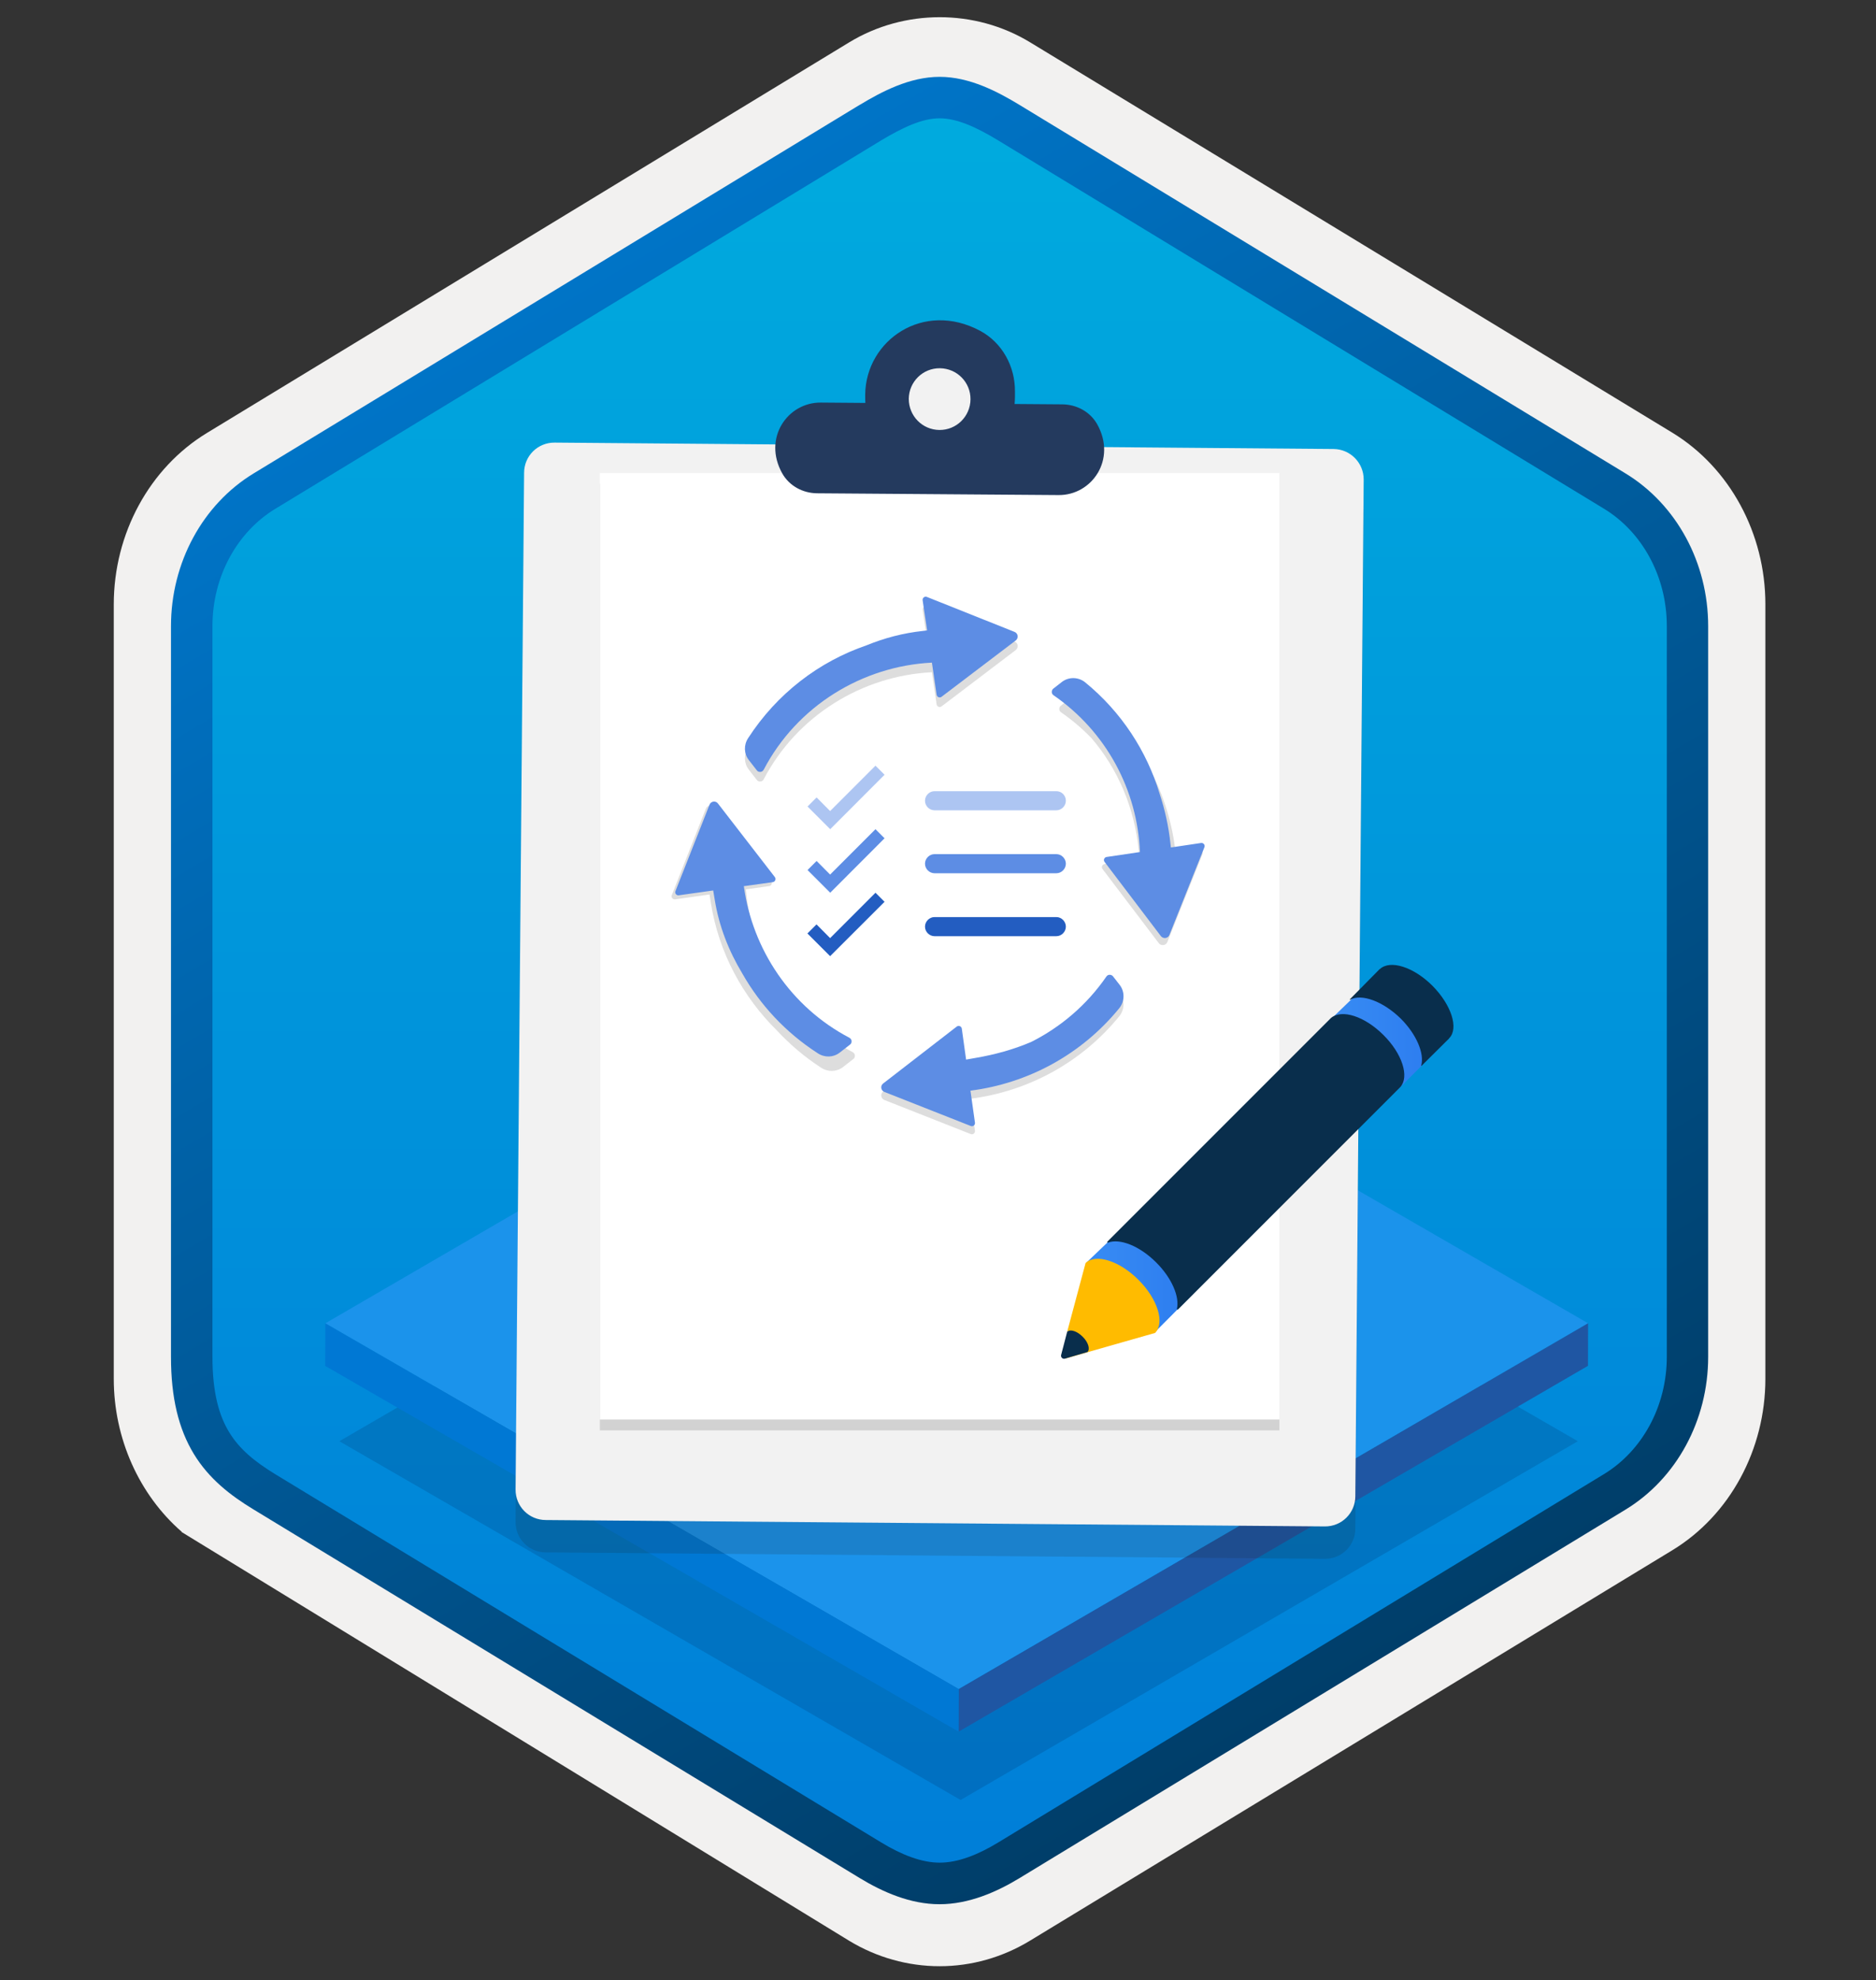 <svg width="181" height="191" viewBox="0 0 181 191" fill="none" xmlns="http://www.w3.org/2000/svg">
<rect x="0" y="0" width="181" height="191" fill="#333333" stroke="none"/>
<path d="M90.657 189.662C93.717 189.662 96.727 188.812 99.387 187.192L161.357 149.532C166.897 146.162 170.327 139.832 170.327 132.992V58.282C170.327 51.462 166.897 45.122 161.357 41.742L99.387 4.082C94.057 0.842 87.237 0.862 81.937 4.082L19.967 41.762C14.427 45.132 10.977 51.462 10.977 58.302V133.002C10.977 138.762 13.427 144.182 17.527 147.752V147.782L81.937 187.212C84.577 188.812 87.597 189.662 90.657 189.662ZM91.307 8.612C93.257 8.612 95.737 9.822 97.447 10.872L158.207 48.062C161.957 50.342 164.077 56.942 164.077 61.692L163.447 132.992C163.447 137.742 160.247 142.012 156.497 144.292L96.097 180.672C92.667 182.762 89.877 182.762 86.437 180.672L25.227 144.202C21.477 141.922 18.457 137.722 18.457 132.992V59.352C18.457 54.612 21.187 49.722 24.957 47.432L85.537 10.872C87.237 9.832 89.357 8.612 91.307 8.612Z" fill="#F2F1F0"/>
<path fill-rule="evenodd" clip-rule="evenodd" d="M98.557 12.192C96.107 10.692 93.387 9.942 90.657 9.942C87.927 9.942 85.207 10.702 82.757 12.192L26.627 46.522C21.607 49.592 18.497 55.342 18.497 61.592V129.692C18.497 135.922 21.597 141.692 26.627 144.762L82.757 179.092C85.207 180.592 87.927 181.342 90.657 181.342C93.387 181.342 96.107 180.602 98.557 179.092L154.687 144.762C159.707 141.692 162.817 135.922 162.817 129.692V61.592C162.817 55.362 159.717 49.612 154.687 46.522L98.557 12.192Z" fill="url(#paint0_linear_434_1266)"/>
<path fill-rule="evenodd" clip-rule="evenodd" d="M90.657 11.412C92.337 11.412 94.227 12.282 96.287 13.532L154.757 49.072C158.407 51.292 160.817 55.562 160.817 60.392V130.872C160.817 135.692 158.407 139.972 154.757 142.192L96.297 177.732C94.337 178.922 92.417 179.672 90.667 179.672C88.917 179.672 86.997 178.922 85.037 177.732L26.557 142.202C24.547 140.972 23.097 139.772 22.117 138.162C21.137 136.562 20.497 134.342 20.497 130.882V60.402C20.497 55.572 22.907 51.302 26.557 49.082L85.017 13.542C87.107 12.292 88.967 11.412 90.657 11.412ZM98.367 181.162L156.827 145.622C161.747 142.632 164.807 137.012 164.807 130.882V60.402C164.807 54.272 161.747 48.652 156.827 45.662L98.367 10.122C96.257 8.842 93.547 7.412 90.657 7.412C87.757 7.412 85.047 8.852 82.957 10.112H82.947L24.477 45.662C19.557 48.652 16.497 54.272 16.497 60.402V130.882C16.497 134.842 17.237 137.832 18.697 140.242C20.157 142.642 22.217 144.242 24.477 145.612L82.937 181.152C85.157 182.502 87.827 183.682 90.647 183.682C93.467 183.682 96.147 182.512 98.367 181.162Z" fill="url(#paint1_linear_434_1266)"/>
<path opacity="0.2" d="M152.23 139.02L92.68 173.627L32.742 139.021L92.291 104.414L152.23 139.02Z" fill="#003067"/>
<path d="M153.222 127.643L92.499 162.931L31.387 127.648L92.109 92.36L153.222 127.643Z" fill="#1B93EB"/>
<path d="M153.222 127.643L153.21 131.749L92.487 167.037L92.499 162.931L153.222 127.643Z" fill="#1F56A3"/>
<path d="M92.499 162.931L92.487 167.037L31.375 131.754L31.387 127.648L92.499 162.931Z" fill="#0078D4"/>
<path opacity="0.15" d="M128.654 46.417L53.5 45.799C51.87 45.782 50.549 47.086 50.549 48.716L49.743 146.794C49.726 148.424 51.03 149.745 52.66 149.745L127.814 150.362C129.444 150.38 130.765 149.076 130.765 147.446L131.571 49.368C131.554 47.755 130.25 46.434 128.654 46.417Z" fill="#1F1D20"/>
<path d="M128.672 43.311L53.518 42.693C51.888 42.676 50.566 43.98 50.566 45.61L49.743 143.67C49.726 145.3 51.03 146.622 52.66 146.622L127.814 147.239C129.444 147.257 130.765 145.952 130.765 144.322L131.571 46.245C131.571 44.649 130.284 43.328 128.672 43.311Z" fill="#F2F2F2"/>
<path opacity="0.15" d="M123.438 46.674H57.876V137.974H123.438V46.674Z" fill="#1F1D20"/>
<path d="M123.438 45.627H57.876V136.927H123.438V45.627Z" fill="white"/>
<path fill-rule="evenodd" clip-rule="evenodd" d="M94.578 31.917C96.705 33.067 97.941 35.349 97.924 37.751V38.334C97.924 38.558 97.906 38.746 97.889 38.969L102.505 39.004C103.878 39.021 105.164 39.707 105.851 40.908C107.773 44.323 105.336 47.789 102.127 47.755L78.826 47.583C77.454 47.566 76.167 46.879 75.48 45.678C73.559 42.264 75.995 38.798 79.204 38.832L83.493 38.866C83.476 38.66 83.476 38.455 83.476 38.232V38.043C83.545 32.827 89.087 28.966 94.578 31.917Z" fill="#243A5E"/>
<path d="M90.632 41.475C92.279 41.492 93.617 40.171 93.635 38.523C93.652 36.876 92.33 35.538 90.683 35.521C89.036 35.504 87.698 36.825 87.68 38.472C87.68 40.119 88.984 41.458 90.632 41.475Z" fill="#F2F2F2"/>
<path d="M130.764 96.035L128.13 98.574L134.639 105.327L138.57 101.395L137.291 95.508L130.764 96.035Z" fill="url(#paint2_linear_434_1266)"/>
<path d="M107.44 119.283L104.806 121.804L111.39 128.538L115.171 124.738L113.91 118.832L107.44 119.283Z" fill="url(#paint3_linear_434_1266)"/>
<path d="M138.212 95.094C136.388 93.269 134.131 92.555 133.134 93.476H133.115L130.237 96.392C130.218 96.41 130.237 96.448 130.275 96.429C131.366 95.827 133.435 96.58 135.146 98.254C136.689 99.796 137.441 101.64 137.121 102.787C137.121 102.825 137.14 102.843 137.159 102.806L139.792 100.191L139.811 100.172C139.811 100.172 139.811 100.172 139.811 100.154L139.83 100.135C140.752 99.194 140.037 96.937 138.212 95.094Z" fill="#092E4C"/>
<path d="M133.472 99.833C131.667 98.028 129.447 97.313 128.413 98.197L106.838 119.772C106.8 119.809 106.838 119.885 106.894 119.866C108.042 119.433 109.941 120.167 111.559 121.784C113.064 123.289 113.816 125.076 113.553 126.242C113.534 126.299 113.628 126.355 113.666 126.299L135.109 104.856C135.993 103.859 135.297 101.639 133.472 99.833Z" fill="#092E4C"/>
<path d="M109.847 123.459C107.985 121.596 105.709 120.9 104.731 121.841V121.86L102.963 128.462C103.245 128.18 103.415 128.688 103.941 129.214C104.487 129.741 104.28 129.647 103.998 129.929L102.737 131.058L111.446 128.575C112.406 127.597 111.691 125.302 109.847 123.459Z" fill="#FFBB00"/>
<path d="M104.449 128.932C103.922 128.405 103.264 128.18 102.963 128.462L102.38 130.7C102.324 130.926 102.53 131.114 102.737 131.058L104.919 130.418C105.201 130.136 104.995 129.459 104.449 128.932Z" fill="#092E4C"/>
<path d="M85.344 74.733L84.468 73.857L80.091 78.234L78.788 76.921L77.913 77.797L80.101 79.985L85.344 74.733Z" fill="#ADC5F2"/>
<path d="M85.344 80.861L84.468 79.985L80.091 84.362L78.788 83.049L77.913 83.924L80.101 86.113L85.344 80.861Z" fill="#5D8DE4"/>
<path d="M85.343 86.988L84.468 86.113L80.091 90.49L78.778 89.167L77.902 90.042L80.091 92.231L85.343 86.988Z" fill="#235DC1"/>
<path d="M101.913 76.318H90.169C89.653 76.318 89.246 76.752 89.246 77.24C89.246 77.755 89.68 78.162 90.169 78.162H101.913C102.429 78.162 102.836 77.728 102.836 77.24C102.836 76.725 102.429 76.318 101.913 76.318Z" fill="#ADC5F2"/>
<path d="M101.913 82.39H90.169C89.653 82.39 89.246 82.824 89.246 83.312C89.246 83.827 89.68 84.234 90.169 84.234H101.913C102.429 84.234 102.836 83.8 102.836 83.312C102.836 82.824 102.429 82.39 101.913 82.39Z" fill="#5D8DE4"/>
<path d="M101.913 88.461H90.169C89.653 88.461 89.246 88.895 89.246 89.384C89.246 89.899 89.68 90.306 90.169 90.306H101.913C102.429 90.306 102.836 89.872 102.836 89.384C102.836 88.895 102.429 88.461 101.913 88.461Z" fill="#235DC1"/>
<path opacity="0.15" d="M115.69 82.005L113.433 82.339C112.832 76.609 110.027 71.24 105.433 67.474C104.778 66.933 103.83 66.92 103.176 67.427L102.354 68.068C102.207 68.182 102.201 68.342 102.201 68.402C102.201 68.469 102.227 68.609 102.361 68.703C103.429 69.437 104.404 70.272 105.286 71.18C107.85 74.145 109.459 77.931 109.86 81.991L109.947 82.853L106.575 83.347C106.341 83.38 106.234 83.647 106.374 83.828L111.803 90.98C112.037 91.273 112.491 91.213 112.631 90.866L116.01 82.412C116.104 82.205 115.917 81.971 115.69 82.005Z" fill="#1F1D20"/>
<path opacity="0.15" d="M82.266 101.488C76.29 98.363 72.477 92.32 71.969 85.789L74.206 85.475C74.44 85.442 74.547 85.168 74.407 84.988L68.918 77.889C68.697 77.595 68.243 77.656 68.103 78.003L64.817 86.343C64.724 86.55 64.911 86.784 65.138 86.751L68.457 86.283L68.597 87.165C69.365 91.912 71.662 96.146 74.948 99.392C76.203 100.74 77.625 101.962 79.235 102.998C79.889 103.425 80.731 103.398 81.332 102.931L82.32 102.163C82.42 102.096 82.46 102.003 82.473 101.929C82.487 101.882 82.48 101.842 82.48 101.809C82.48 101.729 82.44 101.582 82.266 101.488Z" fill="#1F1D20"/>
<path d="M115.882 81.314L112.97 81.748L112.923 81.34C112.75 79.711 112.396 78.122 111.895 76.599C110.646 72.446 108.195 68.679 104.71 65.828C104.055 65.287 103.107 65.274 102.453 65.781L101.631 66.422C101.484 66.536 101.478 66.696 101.478 66.756C101.478 66.823 101.504 66.963 101.638 67.057C106.72 70.556 109.738 76.192 109.985 82.189L106.773 82.663C106.539 82.696 106.433 82.963 106.573 83.143L112.002 90.295C112.236 90.589 112.69 90.529 112.83 90.182L116.202 81.728C116.296 81.514 116.109 81.28 115.882 81.314Z" fill="#5D8DE4"/>
<path opacity="0.15" d="M108.029 95.781L107.387 94.96C107.274 94.813 107.114 94.806 107.054 94.806C106.987 94.806 106.847 94.833 106.753 94.967C104.863 97.711 102.346 99.848 99.494 101.284C97.798 102.012 95.969 102.513 94.119 102.826L93.211 102.987L92.797 100.002C92.763 99.768 92.489 99.661 92.309 99.801L85.211 105.29C84.917 105.511 84.977 105.965 85.324 106.105L93.658 109.391C93.865 109.484 94.099 109.297 94.065 109.07L93.631 105.985C99.174 105.277 104.336 102.506 107.982 98.038C108.523 97.384 108.536 96.436 108.029 95.781Z" fill="#1F1D20"/>
<path d="M81.945 100.098C76.309 97.146 72.596 91.59 71.768 85.48L74.559 85.093C74.793 85.059 74.9 84.786 74.76 84.605L69.271 77.507C69.05 77.213 68.596 77.273 68.456 77.62L65.171 85.954C65.077 86.161 65.264 86.395 65.491 86.362L68.81 85.894L68.957 86.776C69.371 89.36 70.319 91.744 71.621 93.907C73.351 96.953 75.815 99.61 78.913 101.607C79.568 102.034 80.409 102.008 81.01 101.54L81.998 100.772C82.099 100.705 82.139 100.612 82.152 100.538C82.165 100.492 82.159 100.452 82.159 100.418C82.159 100.338 82.119 100.191 81.945 100.098Z" fill="#5D8DE4"/>
<path opacity="0.15" d="M97.885 61.879L89.431 58.507C89.217 58.414 88.983 58.6 89.017 58.828L89.451 61.739L89.043 61.786C87.127 61.993 85.317 62.474 83.621 63.168C79.013 64.744 74.96 67.829 72.175 72.136C71.748 72.791 71.775 73.632 72.242 74.233L73.01 75.222C73.077 75.322 73.17 75.362 73.244 75.375C73.291 75.388 73.331 75.382 73.364 75.382C73.444 75.382 73.591 75.342 73.685 75.168C76.89 69.038 83.18 65.178 89.912 64.844L90.366 67.936C90.399 68.17 90.666 68.277 90.846 68.136L97.998 62.707C98.292 62.474 98.232 62.02 97.885 61.879Z" fill="#1F1D20"/>
<path d="M97.885 60.953L89.431 57.581C89.217 57.487 88.983 57.674 89.017 57.901L89.451 60.813L89.043 60.86C87.127 61.067 85.317 61.547 83.621 62.242C79.013 63.818 74.96 66.903 72.175 71.21C71.748 71.865 71.775 72.706 72.242 73.307L73.01 74.295C73.077 74.395 73.17 74.435 73.244 74.449C73.291 74.462 73.331 74.456 73.364 74.456C73.444 74.456 73.591 74.415 73.685 74.242C76.89 68.112 83.18 64.252 89.912 63.918L90.366 67.01C90.399 67.243 90.666 67.35 90.846 67.21L97.998 61.781C98.292 61.547 98.232 61.093 97.885 60.953Z" fill="#5D8DE4"/>
<path d="M108.029 95.003L107.387 94.181C107.274 94.034 107.114 94.028 107.054 94.028C106.987 94.028 106.847 94.055 106.753 94.188C104.863 96.933 102.346 99.07 99.494 100.505C97.798 101.233 95.969 101.734 94.119 102.048L93.211 102.208L92.797 99.223C92.763 98.989 92.489 98.883 92.309 99.023L85.211 104.512C84.917 104.732 84.977 105.186 85.324 105.327L93.658 108.612C93.865 108.706 94.099 108.519 94.065 108.292L93.631 105.206C99.174 104.499 104.336 101.727 107.982 97.26C108.523 96.605 108.536 95.657 108.029 95.003Z" fill="#5D8DE4"/>
<defs>
<linearGradient id="paint0_linear_434_1266" x1="90.657" y1="9.942" x2="90.657" y2="181.341" gradientUnits="userSpaceOnUse">
<stop stop-color="#00ABDE"/>
<stop offset="1" stop-color="#007ED8"/>
</linearGradient>
<linearGradient id="paint1_linear_434_1266" x1="36.777" y1="4.733" x2="203.454" y2="287.064" gradientUnits="userSpaceOnUse">
<stop stop-color="#007ED8"/>
<stop offset="0.707" stop-color="#002D4C"/>
</linearGradient>
<linearGradient id="paint2_linear_434_1266" x1="128.134" y1="100.42" x2="138.564" y2="100.42" gradientUnits="userSpaceOnUse">
<stop stop-color="#388CF4"/>
<stop offset="1" stop-color="#2C7CEF"/>
</linearGradient>
<linearGradient id="paint3_linear_434_1266" x1="104.807" y1="123.68" x2="115.17" y2="123.68" gradientUnits="userSpaceOnUse">
<stop stop-color="#388CF4"/>
<stop offset="1" stop-color="#2C7CEF"/>
</linearGradient>
</defs>
</svg>
